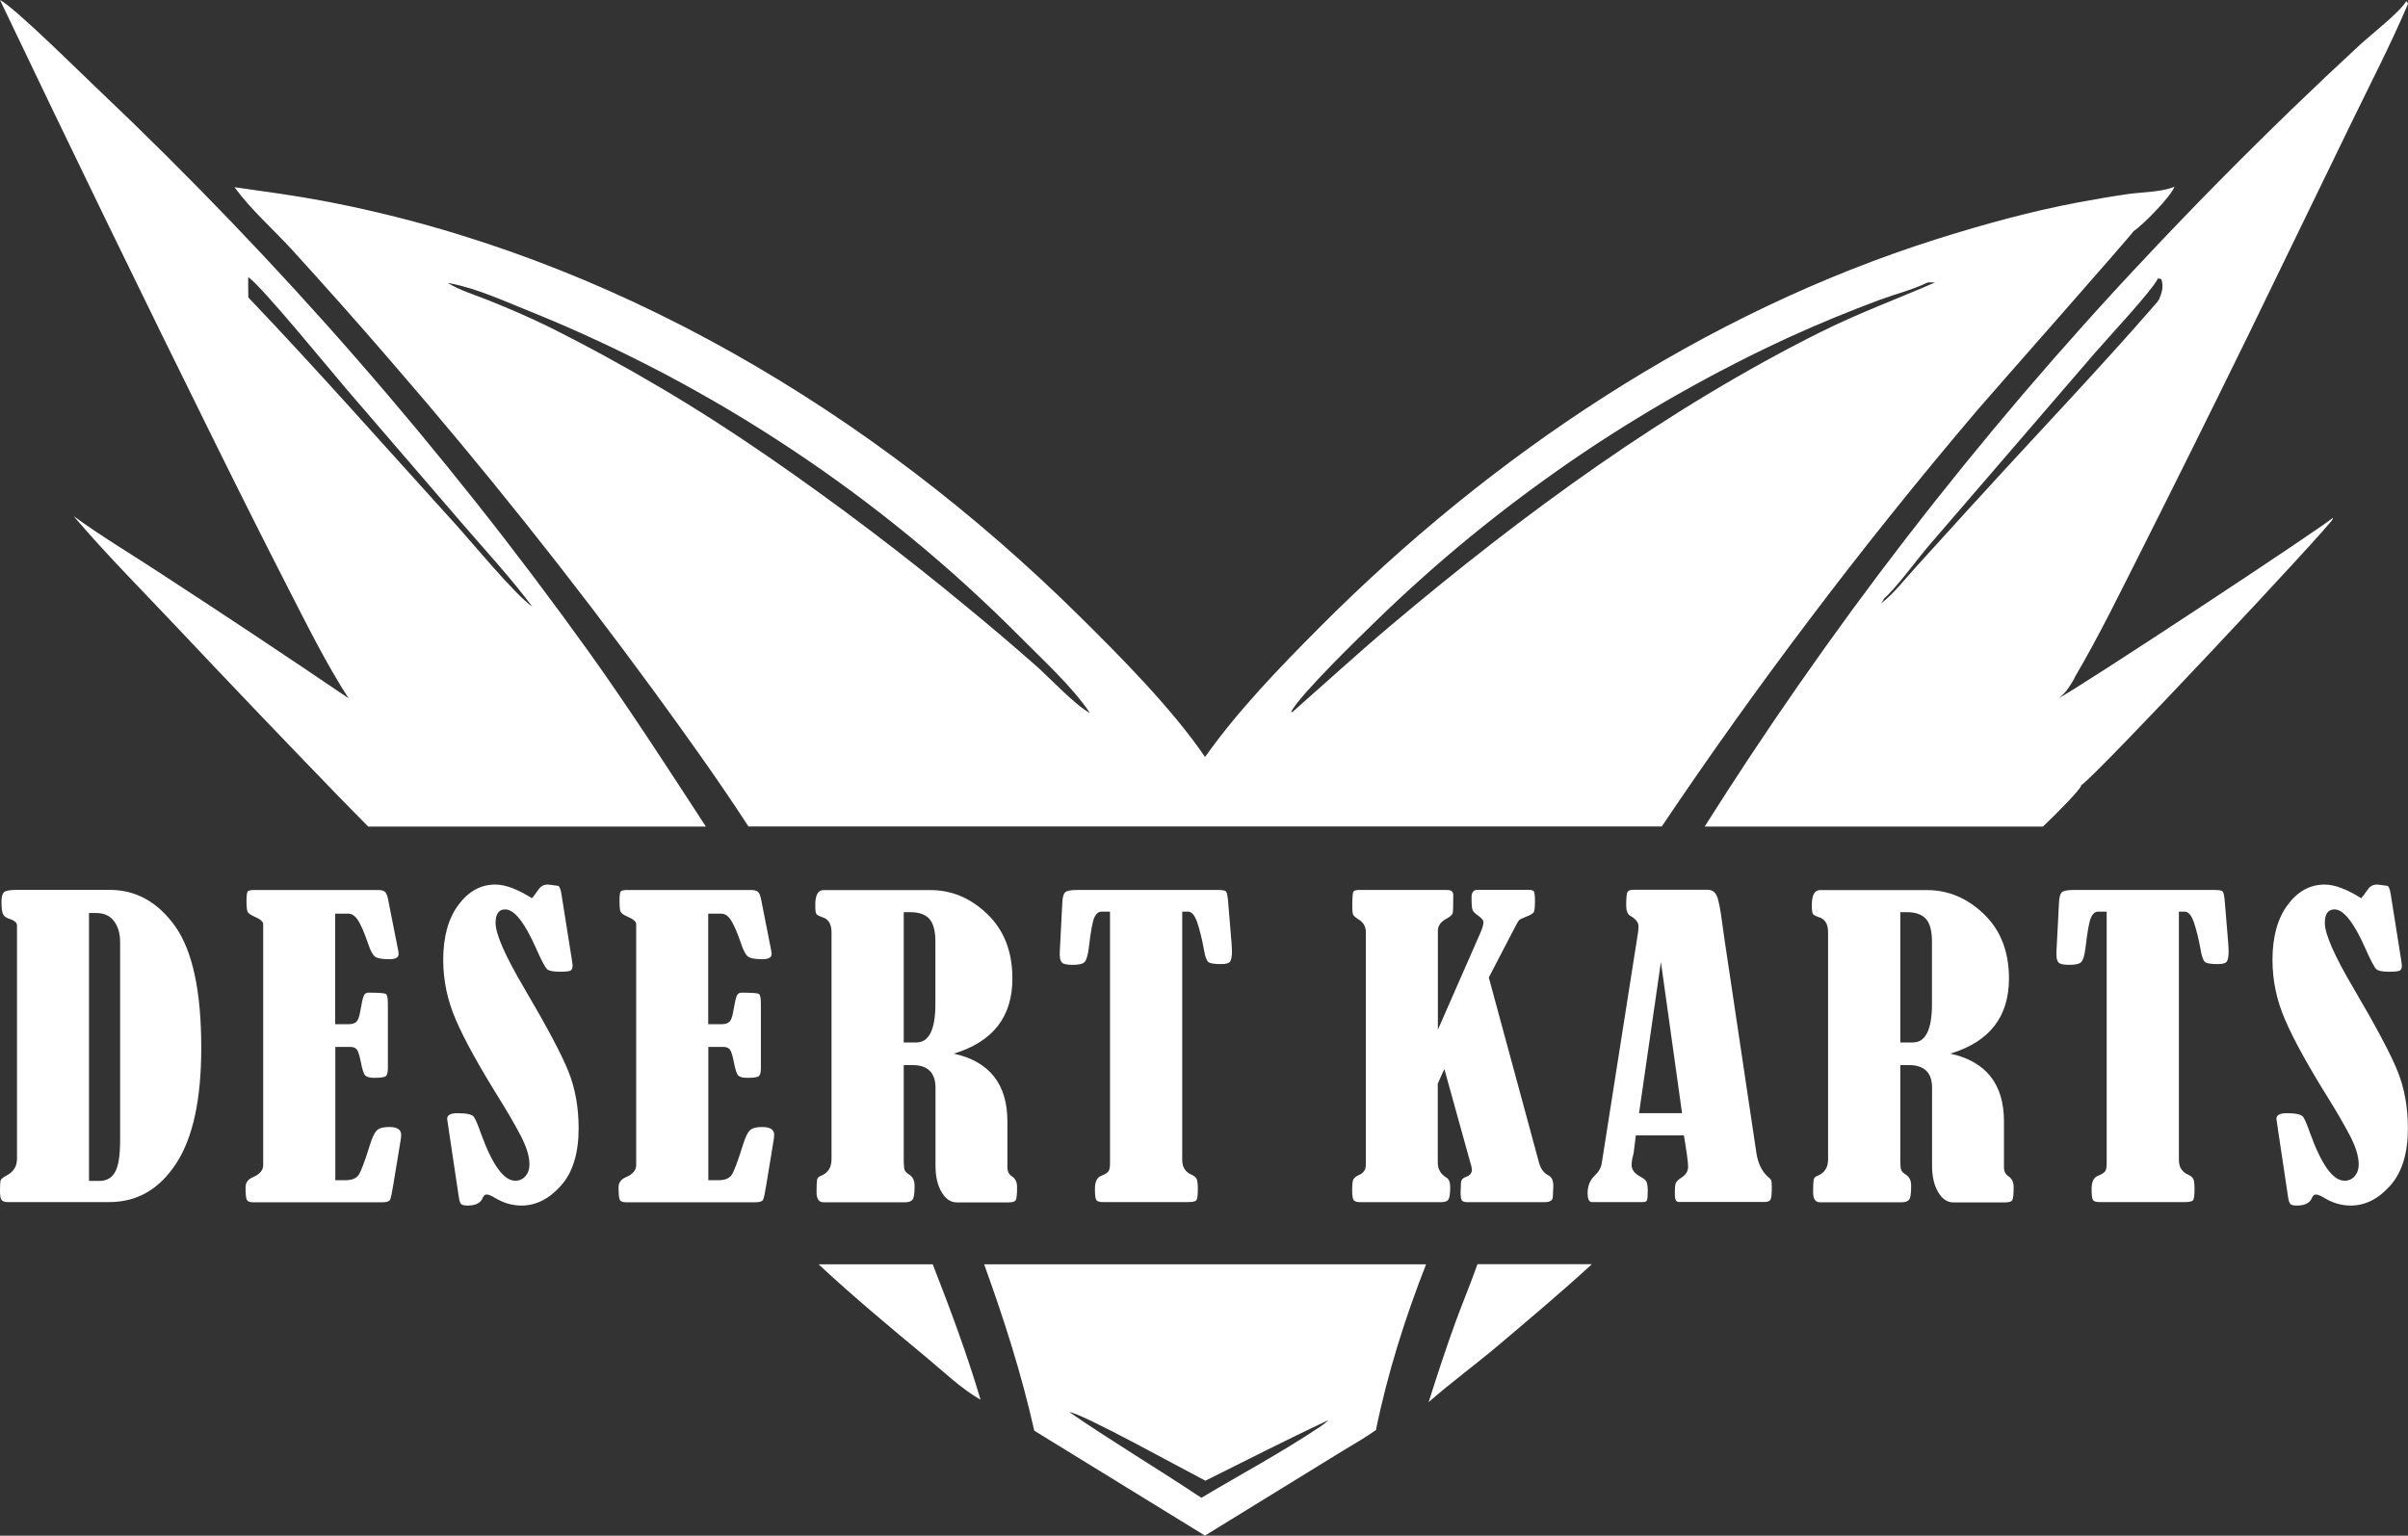 <svg xmlns="http://www.w3.org/2000/svg" id="Layer_2" data-name="Layer 2" viewBox="0 0 226.72 144.62"><rect x="0" y="0" width="226.72" height="144.62" fill="#333333" stroke="none"/><defs><style>      .cls-1 {        fill: #fff;      }    </style></defs><g id="Layer_1-2" data-name="Layer 1"><g><path class="cls-1" d="M204.67,17.61c-1.17.47-2.94.48-4.21.65-1.6.23-3.2.5-4.79.8-4.46.84-8.89,2.06-13.21,3.42-22.04,6.95-42.04,20.34-58.26,36.64-3.75,3.77-7.68,7.83-10.74,12.17-3.09-4.54-7.94-9.43-11.88-13.32C82.18,38.8,57.49,24.04,30.49,18.93c-2.8-.53-5.6-.9-8.41-1.3,1.5,2.07,3.62,3.94,5.35,5.82,3.19,3.5,6.34,7.04,9.43,10.63,8.66,9.99,16.89,20.31,24.69,30.98,3.05,4.18,6.1,8.43,8.92,12.77h85.99c4.43-6.59,9.04-13.05,13.83-19.39,5.09-6.75,10.38-13.34,15.85-19.78,1-1.18,14.65-16.64,14.74-16.89.82-.52,3.56-3.29,3.85-4.2-.02.01-.05.02-.07.03ZM97.48,62.64c-2.09-1.84-4.2-3.64-6.35-5.4-6.04-5.01-12.29-9.74-18.75-14.2-3.31-2.29-6.7-4.47-10.17-6.52-3.47-2.05-7-3.98-10.61-5.78-1.86-.9-3.74-1.72-5.66-2.48-1.19-.48-2.57-.89-3.67-1.55-.03-.02-.06-.04-.09-.06.06,0,.13.02.19.03,2.54.48,5.12,1.68,7.52,2.64,2.16.87,4.3,1.8,6.41,2.78,2.11.98,4.2,2.02,6.26,3.1,2.06,1.09,4.09,2.23,6.1,3.42,2,1.19,3.97,2.43,5.91,3.72s3.85,2.63,5.72,4.01c1.87,1.39,3.71,2.82,5.51,4.3,1.8,1.48,3.56,3,5.28,4.57,1.72,1.57,3.4,3.18,5.04,4.83,2.16,2.19,4.78,4.55,6.5,7.09-1.31-.65-3.9-3.41-5.14-4.51ZM171.53,31.21c-14.62,7.29-28.12,17.18-40.57,27.68-3.14,2.65-6.16,5.42-9.24,8.13l-.18.05c.86-1.66,6.3-6.92,7.96-8.54,1.42-1.39,2.88-2.74,4.36-4.07s2.99-2.62,4.53-3.88c1.54-1.26,3.1-2.49,4.69-3.68,1.59-1.19,3.2-2.35,4.84-3.48,1.64-1.13,3.3-2.21,4.99-3.27,1.69-1.05,3.39-2.07,5.12-3.05,1.73-.98,3.48-1.92,5.25-2.83,1.77-.91,3.56-1.77,5.36-2.6,2.73-1.24,5.51-2.38,8.33-3.43,1.45-.54,3.05-.93,4.44-1.6.03-.01.05-.03.08-.04.23-.01.47-.01.7,0-3.56,1.55-7.16,2.87-10.65,4.61Z"></path><path class="cls-1" d="M55.42,61.36c-3.42-4.76-6.94-9.44-10.58-14.03-3.64-4.59-7.38-9.1-11.23-13.51-3.85-4.42-7.81-8.74-11.86-12.96-4.06-4.23-8.21-8.36-12.46-12.39C7.65,6.93,1.42.73,0,0c6.63,13.9,13.35,27.75,20.18,41.55,2.34,4.74,4.71,9.47,7.12,14.17,1.73,3.38,3.45,6.83,5.51,10.03-5.9-4-11.84-7.95-17.82-11.84-2.68-1.76-5.48-3.42-8.06-5.31,3,3.53,6.31,6.85,9.49,10.22,5.1,5.41,10.23,10.78,15.4,16.12.94.97,1.9,1.93,2.85,2.9h31.79c-3.61-5.55-7.19-11.09-11.04-16.48ZM42.59,49.04c-6.37-7.02-12.67-14.17-19.21-21.03-.02-.64-.01-1.28-.01-1.92,1.32.91,7.79,8.86,9.29,10.6l10.76,12.5c2.25,2.61,4.64,5.19,6.7,7.94-1.57-1.05-5.87-6.27-7.53-8.1Z"></path><path class="cls-1" d="M195.32,63.82c2.32-3.93,4.34-8.11,6.4-12.18,3.36-6.68,6.68-13.38,9.97-20.1l9.61-19.79c1.83-3.78,3.79-7.54,5.43-11.41-.05-.08-.1-.17-.17-.23-.65,1.08-3.27,3.1-4.3,4.05-2.19,2.02-4.36,4.07-6.5,6.14-4.67,4.52-9.23,9.14-13.67,13.87-3.98,4.22-7.84,8.53-11.61,12.94-3.76,4.41-7.41,8.91-10.95,13.49-3.54,4.59-6.96,9.26-10.27,14.02-3.02,4.34-5.94,8.75-8.76,13.22h31.85c1.45-1.38,3.41-3.4,3.57-3.79.01-.03.02-.07.03-.1,1.36-.83,23.55-24.54,23.67-25.05.01-.05.02-.1.03-.15-.46.57-24.59,16.48-25.79,16.97.69-.5,1.06-1.17,1.48-1.89ZM186.01,47.21l-5.71,6.29c-.99,1.08-1.99,2.39-3.14,3.29l-.05.03.25-.36-.03-.04c1.25-1.08,3.15-3.73,4.34-5.11l15.55-18.05c1.16-1.35,5.35-5.82,5.97-7.05l.31.08c.18.56.11,1.15-.14,1.69-.06.25-.23.44-.4.64-5.49,6.32-11.32,12.4-16.95,18.6Z"></path><path class="cls-1" d="M92.66,119.06c1.87,5.18,3.51,10.29,4.72,15.67l16.07,9.88,12.92-7.95c1.07-.65,2.17-1.27,3.18-1.99,1.07-5.28,2.75-10.59,4.72-15.61h-41.62ZM124.09,134.49c-3.52,2.34-7.34,4.39-10.98,6.56-4.11-2.74-8.36-5.27-12.43-8.07,1.12.07,10.94,5.5,12.81,6.46,3.85-1.91,7.68-3.88,11.58-5.7-.3.3-.64.52-.98.76Z"></path><path class="cls-1" d="M92.32,131.81c-1.8-1.01-3.58-2.73-5.19-4.06-3.4-2.82-6.82-5.67-10.06-8.69h10.75c1.64,4.2,3.22,8.42,4.5,12.75Z"></path><path class="cls-1" d="M149.87,119.06c-2.89,2.65-5.9,5.18-8.89,7.71-2.13,1.79-4.38,3.44-6.47,5.27.81-2.54,1.63-5.08,2.55-7.59.66-1.81,1.41-3.58,2.05-5.4h10.76Z"></path><g><path class="cls-1" d="M1.6,109.16v-22.06c-.04-.24-.26-.42-.66-.55-.32-.1-.53-.24-.64-.43-.11-.19-.16-.59-.16-1.21,0-.45.08-.75.24-.89.16-.15.56-.22,1.22-.22h8.72c2.49,0,4.55,1.15,6.18,3.44,1.63,2.3,2.45,6.11,2.45,11.44,0,4.86-.79,8.49-2.37,10.9-1.58,2.41-3.67,3.62-6.27,3.62H.71c-.27,0-.45-.06-.56-.19-.1-.13-.15-.41-.15-.85,0-.52.02-.85.05-.98.04-.13.21-.29.53-.46.68-.35,1.02-.87,1.02-1.57ZM8.38,85.98v25.23h.97c.68,0,1.18-.28,1.49-.85.32-.56.47-1.57.47-3.01v-18.62c0-.81-.19-1.48-.58-1.99-.39-.51-.94-.76-1.66-.76h-.69Z"></path><path class="cls-1" d="M31.56,86.05v10.4h1.24c.34,0,.59-.07.75-.22.16-.15.28-.46.36-.95.15-.86.26-1.38.36-1.55.09-.17.23-.25.43-.25.96,0,1.5.04,1.63.12.13.08.19.39.19.92v6.07c0,.38-.06.62-.18.74-.12.12-.5.17-1.13.17-.41,0-.69-.08-.83-.23-.14-.15-.28-.58-.41-1.28-.13-.64-.26-1.04-.39-1.18-.13-.15-.33-.22-.59-.22h-1.42v12.55h.97c.59,0,1-.17,1.23-.5.22-.33.59-1.3,1.08-2.89.21-.67.42-1.1.64-1.31.22-.21.6-.31,1.15-.31.75,0,1.13.24,1.13.73,0,.15-.02.36-.07.64l-.68,4.13c-.12.75-.22,1.21-.3,1.36-.08.15-.33.23-.74.23h-12.15c-.3,0-.5-.07-.58-.21-.09-.14-.13-.54-.13-1.21,0-.42.22-.73.66-.93.67-.28,1-.66,1-1.15v-22.71c-.01-.23-.29-.46-.82-.69-.36-.16-.58-.31-.65-.46-.07-.15-.1-.5-.1-1.06,0-.47.04-.76.11-.85.07-.09.29-.14.64-.14h11.62c.29,0,.5.05.64.15.13.1.24.33.31.69l.93,4.7c.05.24.07.41.07.49,0,.33-.29.49-.88.49-.66,0-1.1-.08-1.32-.23-.22-.15-.43-.53-.64-1.14-.37-1.09-.7-1.85-.97-2.28-.27-.42-.58-.64-.91-.64h-1.23Z"></path><path class="cls-1" d="M50.08,84.59c.07-.06.28-.33.62-.82.22-.32.51-.47.87-.47.08,0,.42.04,1.02.13.12.12.21.38.27.76l.98,6.17c.05.33.07.52.07.58,0,.23-.06.38-.19.46-.13.07-.46.11-1.01.11-.62,0-1.02-.08-1.2-.24-.18-.16-.53-.81-1.04-1.97-1.08-2.44-2.05-3.66-2.9-3.66-.61,0-.91.43-.91,1.28,0,1.06.92,3.13,2.75,6.23,2.1,3.57,3.47,6.15,4.11,7.75.64,1.6.96,3.39.96,5.36,0,2.34-.55,4.14-1.66,5.39-1.11,1.25-2.35,1.88-3.73,1.88-.87,0-1.72-.25-2.53-.75-.32-.19-.56-.29-.75-.29-.16,0-.29.12-.38.35-.19.46-.67.69-1.42.69-.29,0-.49-.05-.59-.14-.1-.09-.18-.33-.23-.72l-.91-6.07c-.12-.78-.18-1.19-.18-1.24,0-.35.32-.53.97-.53.87,0,1.39.12,1.55.35.16.23.38.76.67,1.58,1.07,2.95,2.14,4.43,3.22,4.43.4,0,.73-.15.97-.44.25-.29.37-.66.37-1.09,0-.77-.28-1.67-.83-2.72-.55-1.05-1.23-2.22-2.03-3.51-1.92-3.08-3.28-5.55-4.07-7.39-.8-1.84-1.19-3.72-1.19-5.64,0-2.16.47-3.89,1.42-5.17.95-1.29,2.11-1.93,3.48-1.93.95,0,2.09.43,3.44,1.28Z"></path><path class="cls-1" d="M66.68,86.05v10.4h1.24c.34,0,.59-.07.75-.22.16-.15.28-.46.36-.95.15-.86.26-1.38.36-1.55.09-.17.23-.25.43-.25.96,0,1.5.04,1.63.12.13.08.19.39.19.92v6.07c0,.38-.06.62-.18.74-.12.12-.5.17-1.13.17-.41,0-.69-.08-.83-.23-.14-.15-.28-.58-.41-1.28-.13-.64-.26-1.04-.39-1.18-.13-.15-.33-.22-.59-.22h-1.42v12.55h.97c.59,0,1-.17,1.23-.5.22-.33.59-1.3,1.08-2.89.21-.67.42-1.1.64-1.31.22-.21.6-.31,1.15-.31.75,0,1.13.24,1.13.73,0,.15-.02.36-.07.64l-.68,4.13c-.12.75-.22,1.21-.3,1.36-.08.15-.33.23-.74.23h-12.15c-.3,0-.5-.07-.58-.21-.09-.14-.13-.54-.13-1.21,0-.42.22-.73.66-.93.67-.28,1-.66,1-1.15v-22.71c-.01-.23-.29-.46-.82-.69-.36-.16-.58-.31-.65-.46-.07-.15-.1-.5-.1-1.06,0-.47.04-.76.11-.85.07-.09.29-.14.64-.14h11.62c.29,0,.5.05.64.15.13.1.24.33.31.69l.93,4.7c.05.24.07.41.07.49,0,.33-.29.49-.88.49-.66,0-1.1-.08-1.32-.23-.22-.15-.43-.53-.64-1.14-.37-1.09-.7-1.85-.97-2.28-.27-.42-.58-.64-.91-.64h-1.23Z"></path><path class="cls-1" d="M85.09,100.28v9.03c0,.43.03.71.08.86.05.15.21.3.46.46.32.21.48.55.48,1.04,0,.7-.06,1.14-.19,1.3-.13.16-.36.25-.7.25h-7.69c-.44,0-.65-.32-.65-.95s.02-1,.05-1.17c.04-.18.16-.3.36-.37.67-.27,1-.79,1-1.57v-21.35c0-.79-.29-1.27-.87-1.44-.29-.1-.47-.19-.55-.29s-.11-.38-.11-.85c0-.94.26-1.41.77-1.41h10.07c2,0,3.79.75,5.36,2.26,1.57,1.51,2.36,3.53,2.36,6.07,0,3.61-1.84,5.96-5.52,7.07,3.36.74,5.05,2.87,5.05,6.39v4.34c0,.36.14.64.42.82.33.22.49.55.49,1,0,.7-.04,1.12-.13,1.26-.09.13-.31.2-.67.2h-4.88c-.58,0-1.06-.33-1.44-.99-.38-.66-.56-1.48-.56-2.45v-7.34c0-1.43-.72-2.15-2.17-2.15h-.82ZM85.09,85.89v12.28h1.18c1.2,0,1.8-1.21,1.8-3.62v-5.86c0-1.02-.19-1.74-.57-2.16-.38-.42-.98-.63-1.79-.63h-.62Z"></path><path class="cls-1" d="M104.53,85.85h-.83c-.27,0-.49.18-.66.54-.17.36-.35,1.33-.53,2.91-.09.69-.22,1.13-.4,1.3-.18.18-.55.26-1.09.26s-.86-.06-1.01-.19c-.15-.13-.23-.38-.23-.76,0-.22,0-.44.02-.66l.22-4.24c.02-.5.11-.82.25-.97.15-.15.51-.23,1.09-.23h13.37c.39,0,.63.05.71.15.09.1.15.45.2,1.06l.31,3.75c.02.29.04.59.04.89,0,.36-.05.64-.14.84-.09.19-.38.29-.87.29-.62,0-1.02-.06-1.19-.18-.18-.12-.32-.5-.43-1.15-.19-1.06-.41-1.92-.64-2.6-.23-.67-.52-1.01-.86-1.01h-.55v23.39c0,.67.29,1.13.87,1.38.24.11.4.24.48.39.08.15.12.47.12.96,0,.62-.05.98-.16,1.08-.11.1-.36.15-.75.15h-8.03c-.32,0-.52-.06-.61-.18-.09-.12-.14-.47-.14-1.04,0-.68.19-1.09.57-1.24.37-.15.6-.29.7-.43.1-.14.15-.38.15-.72v-23.75Z"></path><path class="cls-1" d="M140.18,92.07l4.72,17.41c.16.6.46,1,.91,1.22.29.15.44.47.44.98,0,.06-.02.43-.05,1.09-.04.29-.29.44-.77.44h-7.25c-.27,0-.44-.05-.53-.15-.09-.1-.13-.36-.13-.8,0-.07.01-.39.04-.95.04-.22.18-.38.44-.47.39-.13.58-.36.58-.67,0-.09-.01-.19-.04-.31l-2.55-9.19-.62,1.37v7.44c0,.62.27,1.09.82,1.42.23.13.35.44.35.91,0,.56-.05.93-.15,1.12-.1.19-.33.28-.71.28h-7.63c-.28,0-.47-.06-.58-.17s-.16-.44-.16-.98.04-.88.13-1.02c.08-.14.25-.27.49-.38.45-.18.67-.51.67-.98v-21.86c0-.55-.22-.95-.66-1.22-.29-.18-.47-.33-.53-.45-.06-.12-.09-.36-.09-.72,0-.83.03-1.3.09-1.43.06-.13.24-.19.53-.19h8.31c.39,0,.58.16.58.47,0,.98-.02,1.55-.05,1.7-.04.15-.21.32-.53.5-.58.3-.87.69-.87,1.16v9.33l3.96-9.03c.22-.49.33-.86.33-1.11,0-.16-.15-.34-.44-.56-.32-.22-.51-.41-.58-.56-.07-.16-.1-.56-.1-1.2,0-.47.18-.71.53-.71h4.84c.28,0,.45.05.51.16.06.11.09.42.09.94,0,.55-.04.89-.12,1.01-.08.12-.32.27-.74.43-.32.12-.52.22-.6.29-.09.07-.19.23-.31.47l-2.57,4.94Z"></path><path class="cls-1" d="M158.56,106.92h-4.54l-.21,1.68s-.01.09-.04.16c-.1.35-.15.67-.15.95,0,.44.28.81.85,1.11.3.16.49.32.56.49.07.17.11.45.11.84,0,.5-.03.8-.08.9-.05.1-.18.15-.39.15h-4.79c-.27,0-.4-.28-.4-.84,0-.67.21-1.21.64-1.62.4-.38.63-.78.69-1.2l3.37-21.44c.06-.33.09-.61.09-.86,0-.38-.26-.71-.79-1-.24-.15-.37-.47-.37-.97,0-.67.04-1.08.11-1.24.07-.16.27-.24.58-.24h6.96c.42,0,.72.2.89.6.17.4.34,1.28.51,2.62.07.52.15,1.04.22,1.55l2.99,20.02c.15.97.5,1.71,1.07,2.22.16.13.26.24.31.32.05.08.07.32.07.72,0,.62-.04,1-.13,1.14-.08.14-.27.21-.55.21h-8.09c-.24,0-.36-.23-.36-.69,0-.58.03-.95.09-1.09.06-.15.24-.32.53-.51.42-.27.63-.61.63-1.02s-.13-1.41-.4-2.97ZM156.38,90.59l-2.06,14.24h4.05l-1.99-14.24Z"></path><path class="cls-1" d="M178.92,100.28v9.03c0,.43.03.71.08.86.05.15.21.3.46.46.32.21.48.55.48,1.04,0,.7-.06,1.14-.19,1.3-.13.16-.36.25-.7.25h-7.69c-.44,0-.65-.32-.65-.95s.02-1,.05-1.17c.04-.18.16-.3.36-.37.67-.27,1-.79,1-1.57v-21.35c0-.79-.29-1.27-.87-1.44-.29-.1-.47-.19-.55-.29s-.11-.38-.11-.85c0-.94.26-1.41.77-1.41h10.07c2,0,3.79.75,5.36,2.26,1.57,1.51,2.36,3.53,2.36,6.07,0,3.61-1.84,5.96-5.52,7.07,3.36.74,5.05,2.87,5.05,6.39v4.34c0,.36.14.64.42.82.33.22.49.55.49,1,0,.7-.04,1.12-.13,1.26-.09.13-.31.2-.67.2h-4.88c-.58,0-1.06-.33-1.44-.99-.38-.66-.56-1.48-.56-2.45v-7.34c0-1.43-.72-2.15-2.17-2.15h-.82ZM178.92,85.89v12.28h1.18c1.2,0,1.8-1.21,1.8-3.62v-5.86c0-1.02-.19-1.74-.57-2.16-.38-.42-.98-.63-1.79-.63h-.62Z"></path><path class="cls-1" d="M198.37,85.85h-.83c-.27,0-.49.18-.66.54-.17.36-.35,1.33-.53,2.91-.09.69-.22,1.13-.4,1.3-.18.18-.55.26-1.09.26s-.86-.06-1.01-.19c-.15-.13-.23-.38-.23-.76,0-.22,0-.44.02-.66l.22-4.24c.02-.5.11-.82.25-.97.15-.15.51-.23,1.09-.23h13.37c.39,0,.63.05.71.15.09.1.15.45.2,1.06l.31,3.75c.02.29.04.59.04.89,0,.36-.05.64-.14.84-.09.19-.38.29-.87.29-.62,0-1.02-.06-1.19-.18-.18-.12-.32-.5-.43-1.15-.19-1.06-.41-1.92-.64-2.6-.23-.67-.52-1.01-.86-1.01h-.55v23.39c0,.67.29,1.13.87,1.38.24.11.4.24.48.39.08.15.12.47.12.96,0,.62-.05.98-.16,1.08-.11.1-.36.15-.75.15h-8.03c-.32,0-.52-.06-.61-.18-.09-.12-.14-.47-.14-1.04,0-.68.19-1.09.57-1.24.37-.15.6-.29.7-.43.1-.14.15-.38.15-.72v-23.75Z"></path><path class="cls-1" d="M222.31,84.59c.07-.06.28-.33.62-.82.22-.32.51-.47.87-.47.08,0,.42.04,1.02.13.12.12.21.38.27.76l.98,6.17c.05.33.07.52.07.58,0,.23-.06.38-.19.46-.13.07-.46.11-1.01.11-.62,0-1.02-.08-1.2-.24-.18-.16-.53-.81-1.04-1.97-1.08-2.44-2.05-3.66-2.9-3.66-.61,0-.91.43-.91,1.28,0,1.06.92,3.13,2.75,6.23,2.1,3.57,3.47,6.15,4.11,7.75.64,1.6.96,3.39.96,5.36,0,2.34-.55,4.14-1.66,5.39-1.11,1.25-2.35,1.88-3.73,1.88-.87,0-1.72-.25-2.53-.75-.32-.19-.56-.29-.75-.29-.16,0-.29.12-.38.35-.19.46-.67.69-1.42.69-.29,0-.49-.05-.59-.14-.1-.09-.18-.33-.23-.72l-.91-6.07c-.12-.78-.18-1.19-.18-1.24,0-.35.32-.53.97-.53.87,0,1.39.12,1.55.35.16.23.38.76.67,1.58,1.07,2.95,2.14,4.43,3.22,4.43.4,0,.73-.15.97-.44.25-.29.37-.66.37-1.09,0-.77-.28-1.67-.83-2.72-.55-1.05-1.23-2.22-2.03-3.51-1.92-3.08-3.28-5.55-4.07-7.39-.8-1.84-1.19-3.72-1.19-5.64,0-2.16.47-3.89,1.42-5.17.95-1.29,2.11-1.93,3.48-1.93.95,0,2.09.43,3.44,1.28Z"></path></g></g></g></svg>